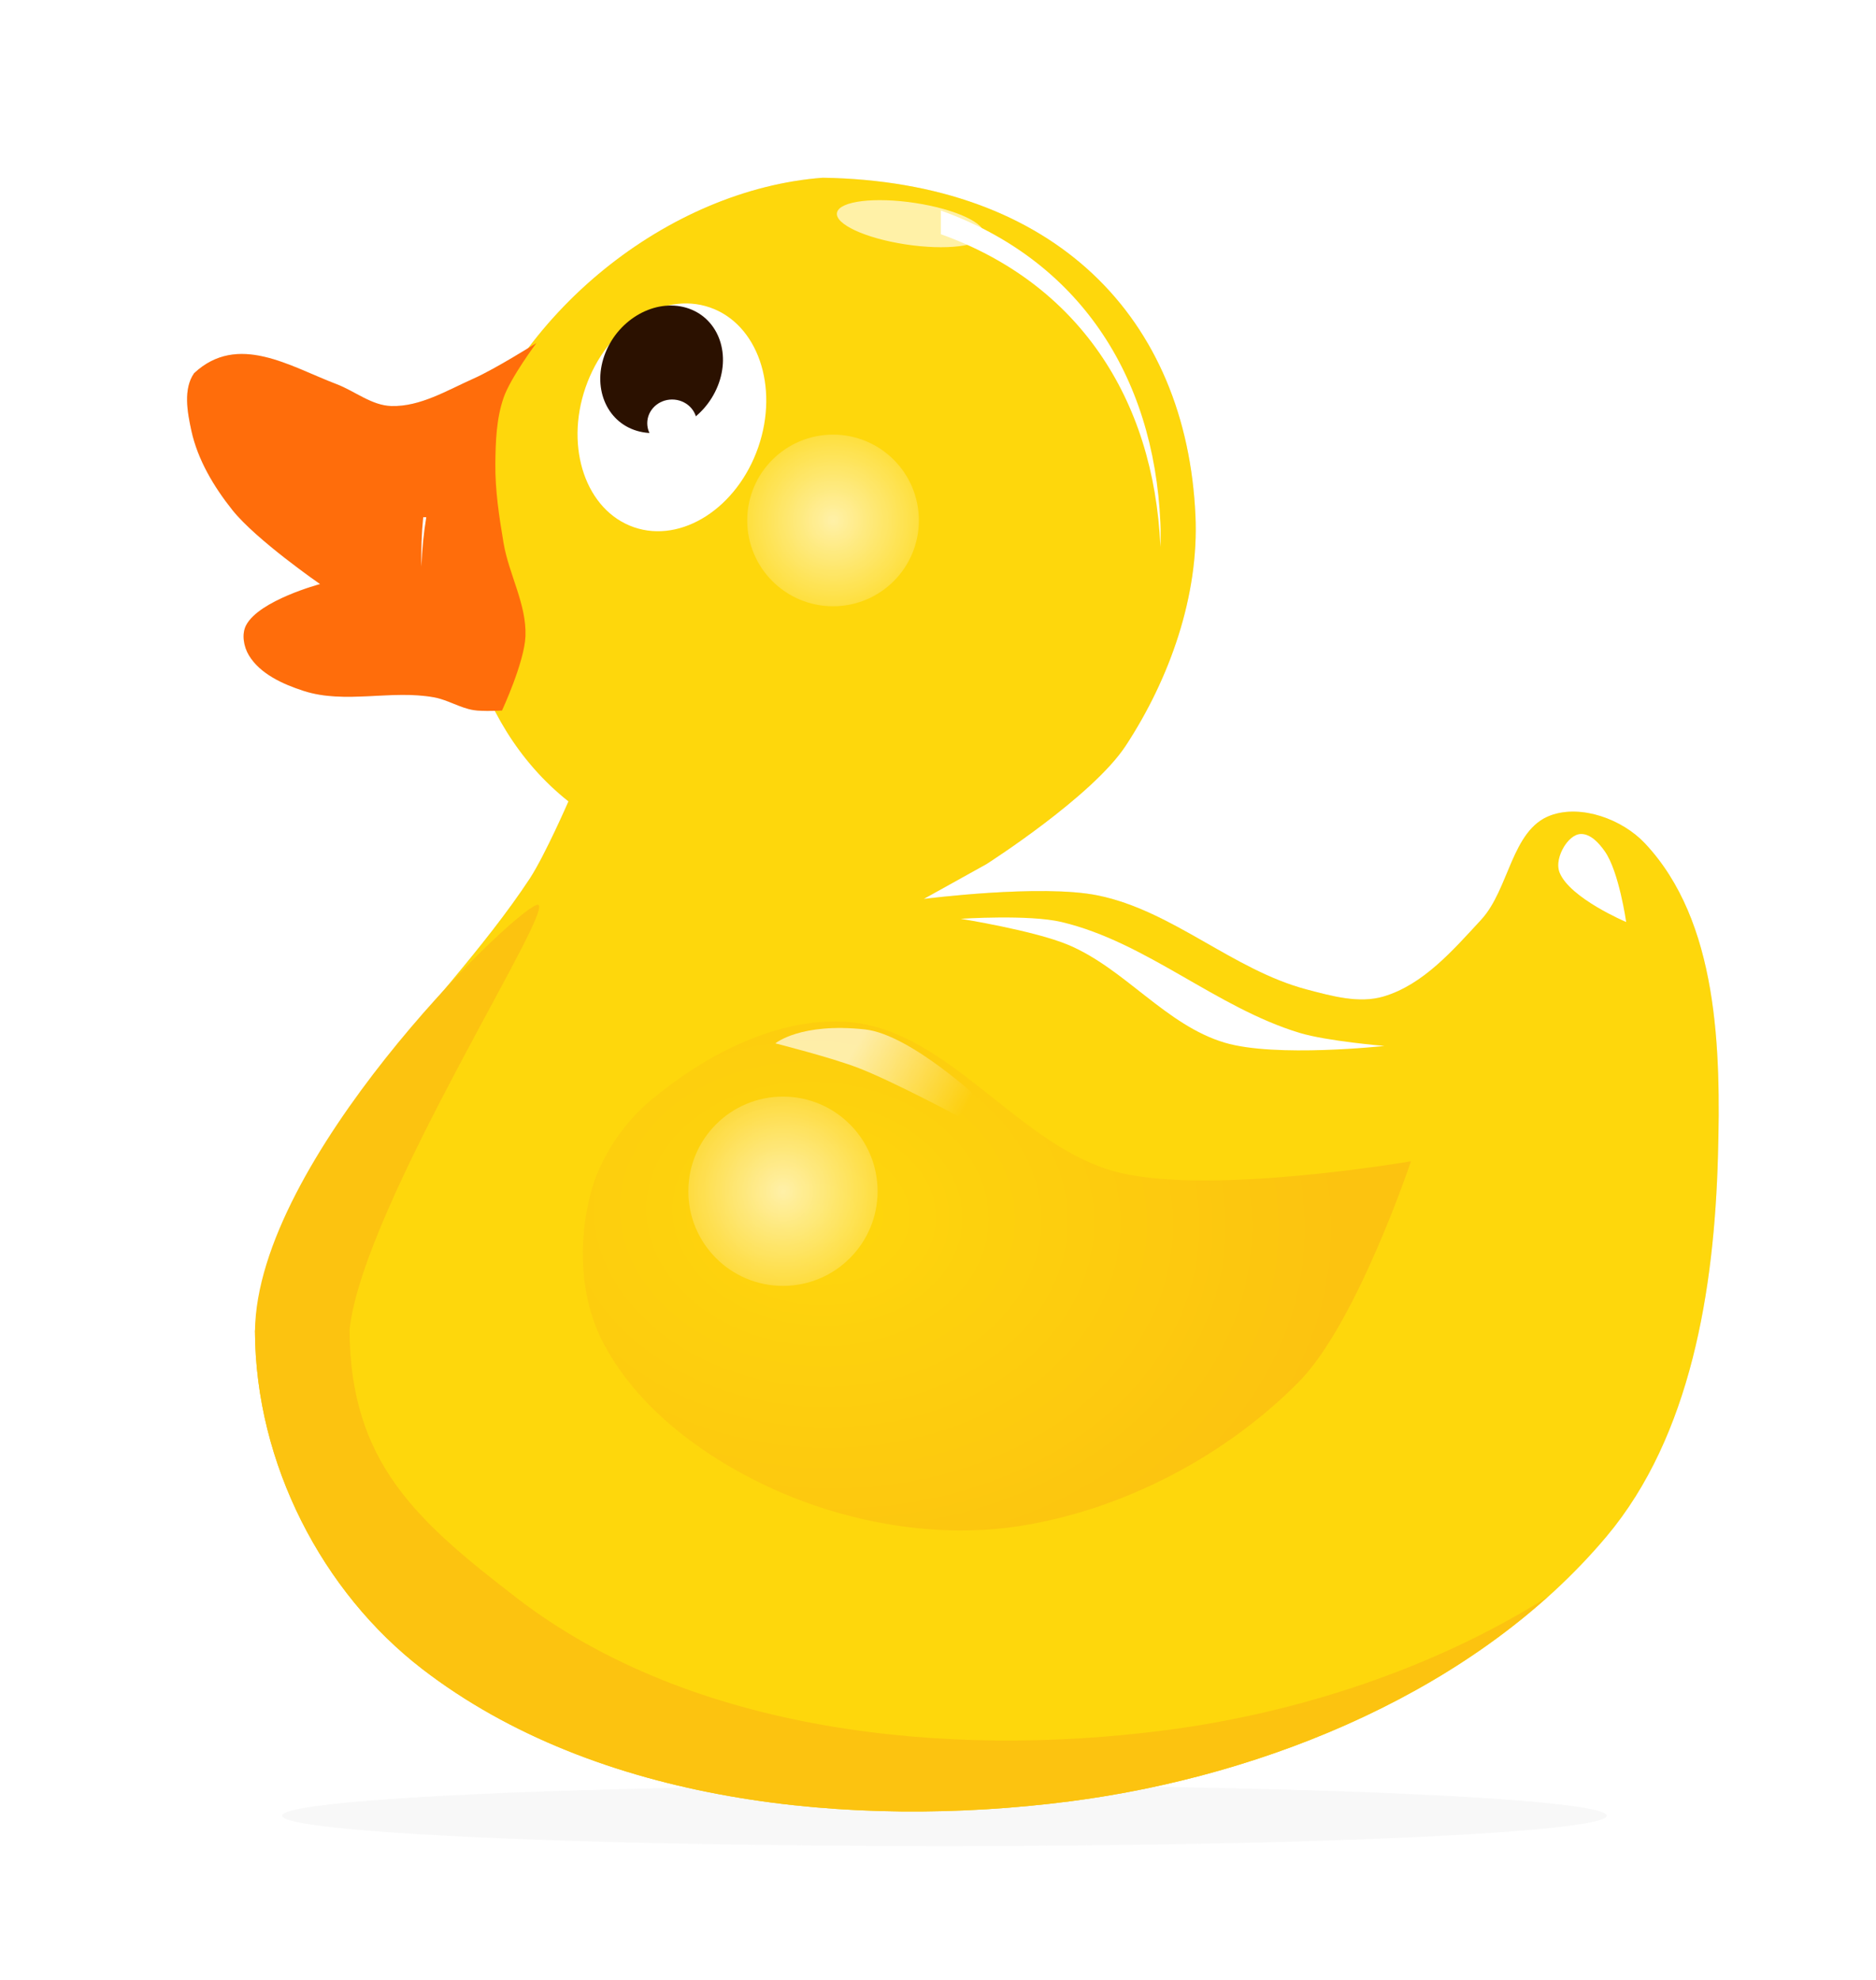 <?xml version="1.0" encoding="UTF-8"?>
<svg width="48.297mm" height="50.971mm" version="1.1" viewBox="0 0 48.297 50.971" xmlns="http://www.w3.org/2000/svg" xmlns:xlink="http://www.w3.org/1999/xlink">
<defs>
<filter id="n" x="-.025" y="-.411" width="1.051" height="1.821" color-interpolation-filters="sRGB">
<feGaussianBlur stdDeviation="1.323"/>
</filter>
<filter id="g" x="-.037" y="-.035" width="1.074" height="1.07" color-interpolation-filters="sRGB">
<feGaussianBlur stdDeviation="2.306"/>
</filter>
<radialGradient id="e" cx="-76.951" cy="874.14" r="35.022" gradientTransform="matrix(1.459 .106 -.082 1.123 577.43 -392.77)" gradientUnits="userSpaceOnUse">
<stop stop-color="#fed70c" offset="0"/>
<stop stop-color="#fcc310" offset="1"/>
</radialGradient>
<radialGradient id="d" cx="-79.461" cy="821.57" r="11.84" gradientTransform="translate(468.25 -278.92)" gradientUnits="userSpaceOnUse" xlink:href="#a"/>
<linearGradient id="a">
<stop stop-color="#fff" offset="0"/>
<stop stop-color="#fff" stop-opacity="0" offset="1"/>
</linearGradient>
<filter id="b" x="-.24" y="-.24" width="1.48" height="1.48" color-interpolation-filters="sRGB">
<feGaussianBlur stdDeviation="1.6"/>
</filter>
<radialGradient id="c" cx="-79.461" cy="821.57" r="11.84" gradientTransform="translate(463.99 -222.25)" gradientUnits="userSpaceOnUse" xlink:href="#a"/>
<filter id="m" x="-.164" y="-.172" width="1.328" height="1.344" color-interpolation-filters="sRGB">
<feGaussianBlur stdDeviation="0.257"/>
</filter>
<linearGradient id="f" x1="390.81" x2="400.03" y1="586.9" y2="592.1" gradientUnits="userSpaceOnUse" xlink:href="#a"/>
<filter id="h" x="-.128" y="-.303" width="1.256" height="1.605" color-interpolation-filters="sRGB">
<feGaussianBlur stdDeviation="0.942"/>
</filter>
<filter id="l" x="-.044" y="-.092" width="1.089" height="1.185" color-interpolation-filters="sRGB">
<feGaussianBlur stdDeviation="1.157"/>
</filter>
<filter id="i" x="-.253" y="-.627" width="1.505" height="2.253" color-interpolation-filters="sRGB">
<feGaussianBlur stdDeviation="1.251"/>
</filter>
<filter id="j" x="-.413" y="-.319" width="1.827" height="1.638" color-interpolation-filters="sRGB">
<feGaussianBlur stdDeviation="0.989"/>
</filter>
<filter id="k" x="-.158" y="-.503" width="1.315" height="2.005" color-interpolation-filters="sRGB">
<feGaussianBlur stdDeviation="2.353"/>
</filter>
</defs>
<g transform="translate(-30.931 -110)">
<g transform="matrix(.265 0 0 .265 -191.6 42.389)">
<ellipse transform="matrix(1.033 0 0 .765 -30.675 101.24)" cx="931.43" cy="431.7" rx="62.283" ry="3.867" fill="#b3b3b3" fill-opacity=".996" filter="url(#n)" opacity=".3" stroke-linecap="round" stroke-linejoin="round" stroke-width="26.079"/>
<g transform="translate(525.68 -207.69)">
<path d="m393.99 480.09c-10.686 0.803-21.577 7.186-28.605 16.533-1.003 0.622-3.563 2.192-5.328 2.977-2.563 1.139-5.177 2.743-7.981 2.66-1.909-0.056-3.536-1.448-5.32-2.129-4.54-1.724-9.585-5.018-13.836-1.064-1.068 1.528-0.663 3.766-0.266 5.588 0.617 2.829 2.184 5.452 3.99 7.715 2.316 2.902 8.514 7.184 8.514 7.184s-5.901 1.569-7.182 3.99c-0.458 0.866-0.24 2.087 0.266 2.926 1.092 1.812 3.308 2.808 5.32 3.459 4.026 1.302 8.517-0.138 12.68 0.625 1.315 0.241 2.496 1.019 3.814 1.238 0.606 0.101 1.454 0.087 2.074 0.066 1.723 3.337 4.081 6.369 7.156 8.805 0 0-2.224 5.11-3.723 7.445-8.941 13.589-24.407 25.327-26.734 43.992 0.051 12.914 6.573 25.374 16.244 32.824 16.964 13.068 41.704 15.603 62.941 12.859 19.212-2.482 39.649-10.89 52.113-25.719 8.245-9.809 10.467-24.076 10.828-36.885 0.294-10.42 0.046-22.87-7.106-30.455-2.179-2.311-6.15-3.788-9.137-2.707-3.824 1.385-4.006 7.165-6.768 10.15-2.727 2.949-5.623 6.306-9.475 7.445-2.389 0.707-5.035-0.045-7.445-0.678-7.178-1.885-13.033-7.652-20.305-9.137-5.527-1.129-16.92 0.34-16.92 0.34l6.092-3.385s10.289-6.553 13.535-11.506c4.265-6.506 7.121-14.563 6.768-22.334-0.861-19.17-13.628-32.464-36.207-32.824z" filter="url(#g)" opacity=".3"/>
<path d="m338.83 592.1c2.328-18.665 17.793-30.403 26.733-43.992 1.498-2.335 3.722-7.445 3.722-7.445-9.722-7.7-12.307-21.345-10.152-31.809 4.689-15.703 19.971-27.645 34.855-28.764 22.579 0.36 35.348 13.655 36.209 32.825 0.354 7.771-2.503 15.829-6.768 22.334-3.247 4.952-13.536 11.506-13.536 11.506l-6.091 3.384s11.393-1.467 16.92-0.338c7.272 1.485 13.126 7.252 20.304 9.137 2.41 0.633 5.055 1.384 7.445 0.677 3.852-1.14 6.748-4.496 9.475-7.445 2.762-2.986 2.944-8.767 6.768-10.152 2.987-1.081 6.958 0.396 9.137 2.707 7.151 7.585 7.4 20.035 7.106 30.456-0.361 12.809-2.584 27.076-10.829 36.885-12.464 14.829-32.902 23.237-52.113 25.718-21.238 2.743-45.978 0.209-62.942-12.859-9.671-7.45-16.193-19.91-16.243-32.825z" fill="#fed70c"/>
<path d="m338.83 592.1c0.05 12.914 6.571 25.374 16.242 32.824 16.964 13.068 41.706 15.602 62.944 12.859 16.496-2.131 33.881-8.646 46.361-19.829-11.142 7.014-24.42 11.29-37.172 12.937-21.238 2.743-45.98 0.21-62.944-12.859-9.671-7.45-16.191-13.138-16.242-26.052 1.29-12.227 20.917-42.265 18.159-41.256s-27.163 24.821-27.347 41.375z" fill="#fcc310"/>
<path d="m377.39 569.6c5.205-4.304 12.071-7.936 18.812-7.525 10.14 0.618 16.824 12.346 26.713 14.673 9.163 2.157 28.218-1.129 28.218-1.129s-5.267 15.747-10.911 21.446c-7.065 7.135-16.809 12.272-26.713 13.921-8.258 1.375-17.247-0.219-24.832-3.762-6.52-3.046-12.958-7.861-16.178-14.297-2.083-4.163-2.254-9.404-1.129-13.921 0.9-3.612 3.151-7.034 6.02-9.406z" fill="url(#e)"/>
<circle transform="matrix(1.042 0 0 1.042 -10.129 -52.066)" cx="388.79" cy="542.65" r="8" fill="url(#d)" filter="url(#b)" opacity=".8"/>
<circle transform="matrix(1.149 0 0 1.149 -51.701 -110.09)" cx="384.53" cy="599.32" r="8" fill="url(#c)" filter="url(#b)" opacity=".8"/>
<path d="m362.83 531.84s-1.863 0.108-2.776-0.044c-1.319-0.219-2.5-0.996-3.815-1.237-4.162-0.763-8.653 0.677-12.68-0.626-2.013-0.651-4.229-1.647-5.321-3.459-0.506-0.839-0.724-2.061-0.266-2.926 1.281-2.421 7.183-3.991 7.183-3.991s-6.197-4.281-8.513-7.183c-1.806-2.263-3.373-4.886-3.991-7.715-0.398-1.821-0.802-4.059 0.266-5.587 4.25-3.953 9.294-0.66 13.834 1.064 1.785 0.681 3.411 2.072 5.321 2.128 2.803 0.082 5.418-1.522 7.981-2.66 2.141-0.951 6.119-3.459 6.119-3.459s-2.518 3.366-3.192 5.321c-0.7 2.027-0.775 4.24-0.798 6.385-0.027 2.585 0.368 5.166 0.798 7.715 0.515 3.054 2.244 5.95 2.128 9.046-0.094 2.524-2.279 7.227-2.279 7.227z" fill="#ff6d0b"/>
<ellipse transform="rotate(-70.918)" cx="-351.69" cy="523.05" rx="11.293" ry="8.877" fill="#fff"/>
<ellipse transform="matrix(.373 -.928 .958 .285 0 0)" cx="-371.66" cy="539.63" rx="6.44" ry="5.692" fill="#2b1100"/>
<ellipse transform="matrix(1.286 0 0 1.286 493.87 -538.73)" cx="-89.048" cy="810.78" rx="1.878" ry="1.791" fill="#fff" filter="url(#m)"/>
<path transform="matrix(1.149 0 0 1.149 -51.701 -110.09)" d="m383.89 586.82s4.756 1.202 7.037 2.086c2.912 1.128 8.433 4.081 8.433 4.081l2.176-1.088s-6.138-5.828-10.066-6.257c-5.466-0.597-7.582 1.179-7.582 1.179z" fill="url(#f)" filter="url(#h)" opacity=".8"/>
<path transform="matrix(1.149 0 0 1.149 -51.701 -110.09)" d="m397.88 516.42v2c11.547 4.141 17.996 13.808 18.561 26.379 9.2e-4 0.02 9.5e-4 0.04 2e-3 0.06 0.025-0.689 0.029-1.375-2e-3 -2.061-0.565-12.57-7.013-22.238-18.561-26.379zm-43.766 25.926c-0.134 1.358-0.192 2.749-0.146 4.16 0.042-1.423 0.181-2.816 0.404-4.16z" fill="#fff" filter="url(#l)"/>
<ellipse transform="matrix(1.18 .181 -.228 .937 -70.599 -9.484)" cx="484.72" cy="433.62" rx="6.04" ry="2.143" fill="#fff" filter="url(#i)" opacity=".8"/>
<path transform="matrix(1.149 0 0 1.149 -51.701 -110.09)" d="m450.56 570.21c0.314-0.517 0.847-1.084 1.452-1.089 0.823-6e-3 1.519 0.781 1.996 1.452 1.209 1.7 1.815 5.988 1.815 5.988s-4.751-2.009-5.625-4.174c-0.275-0.682-0.019-1.549 0.363-2.178z" fill="#fff" filter="url(#j)"/>
<path transform="matrix(1.149 0 0 1.149 -51.701 -110.09)" d="m399.56 576.29s5.771-0.385 8.542 0.276c7.195 1.716 13.037 7.224 20.116 9.369 2.312 0.701 7.165 1.102 7.165 1.102s-9.188 1.01-13.502-0.276c-4.983-1.484-8.434-6.251-13.227-8.267-2.875-1.209-9.093-2.204-9.093-2.204z" fill="#fff" filter="url(#k)"/>
</g>
</g>
</g>
</svg>
